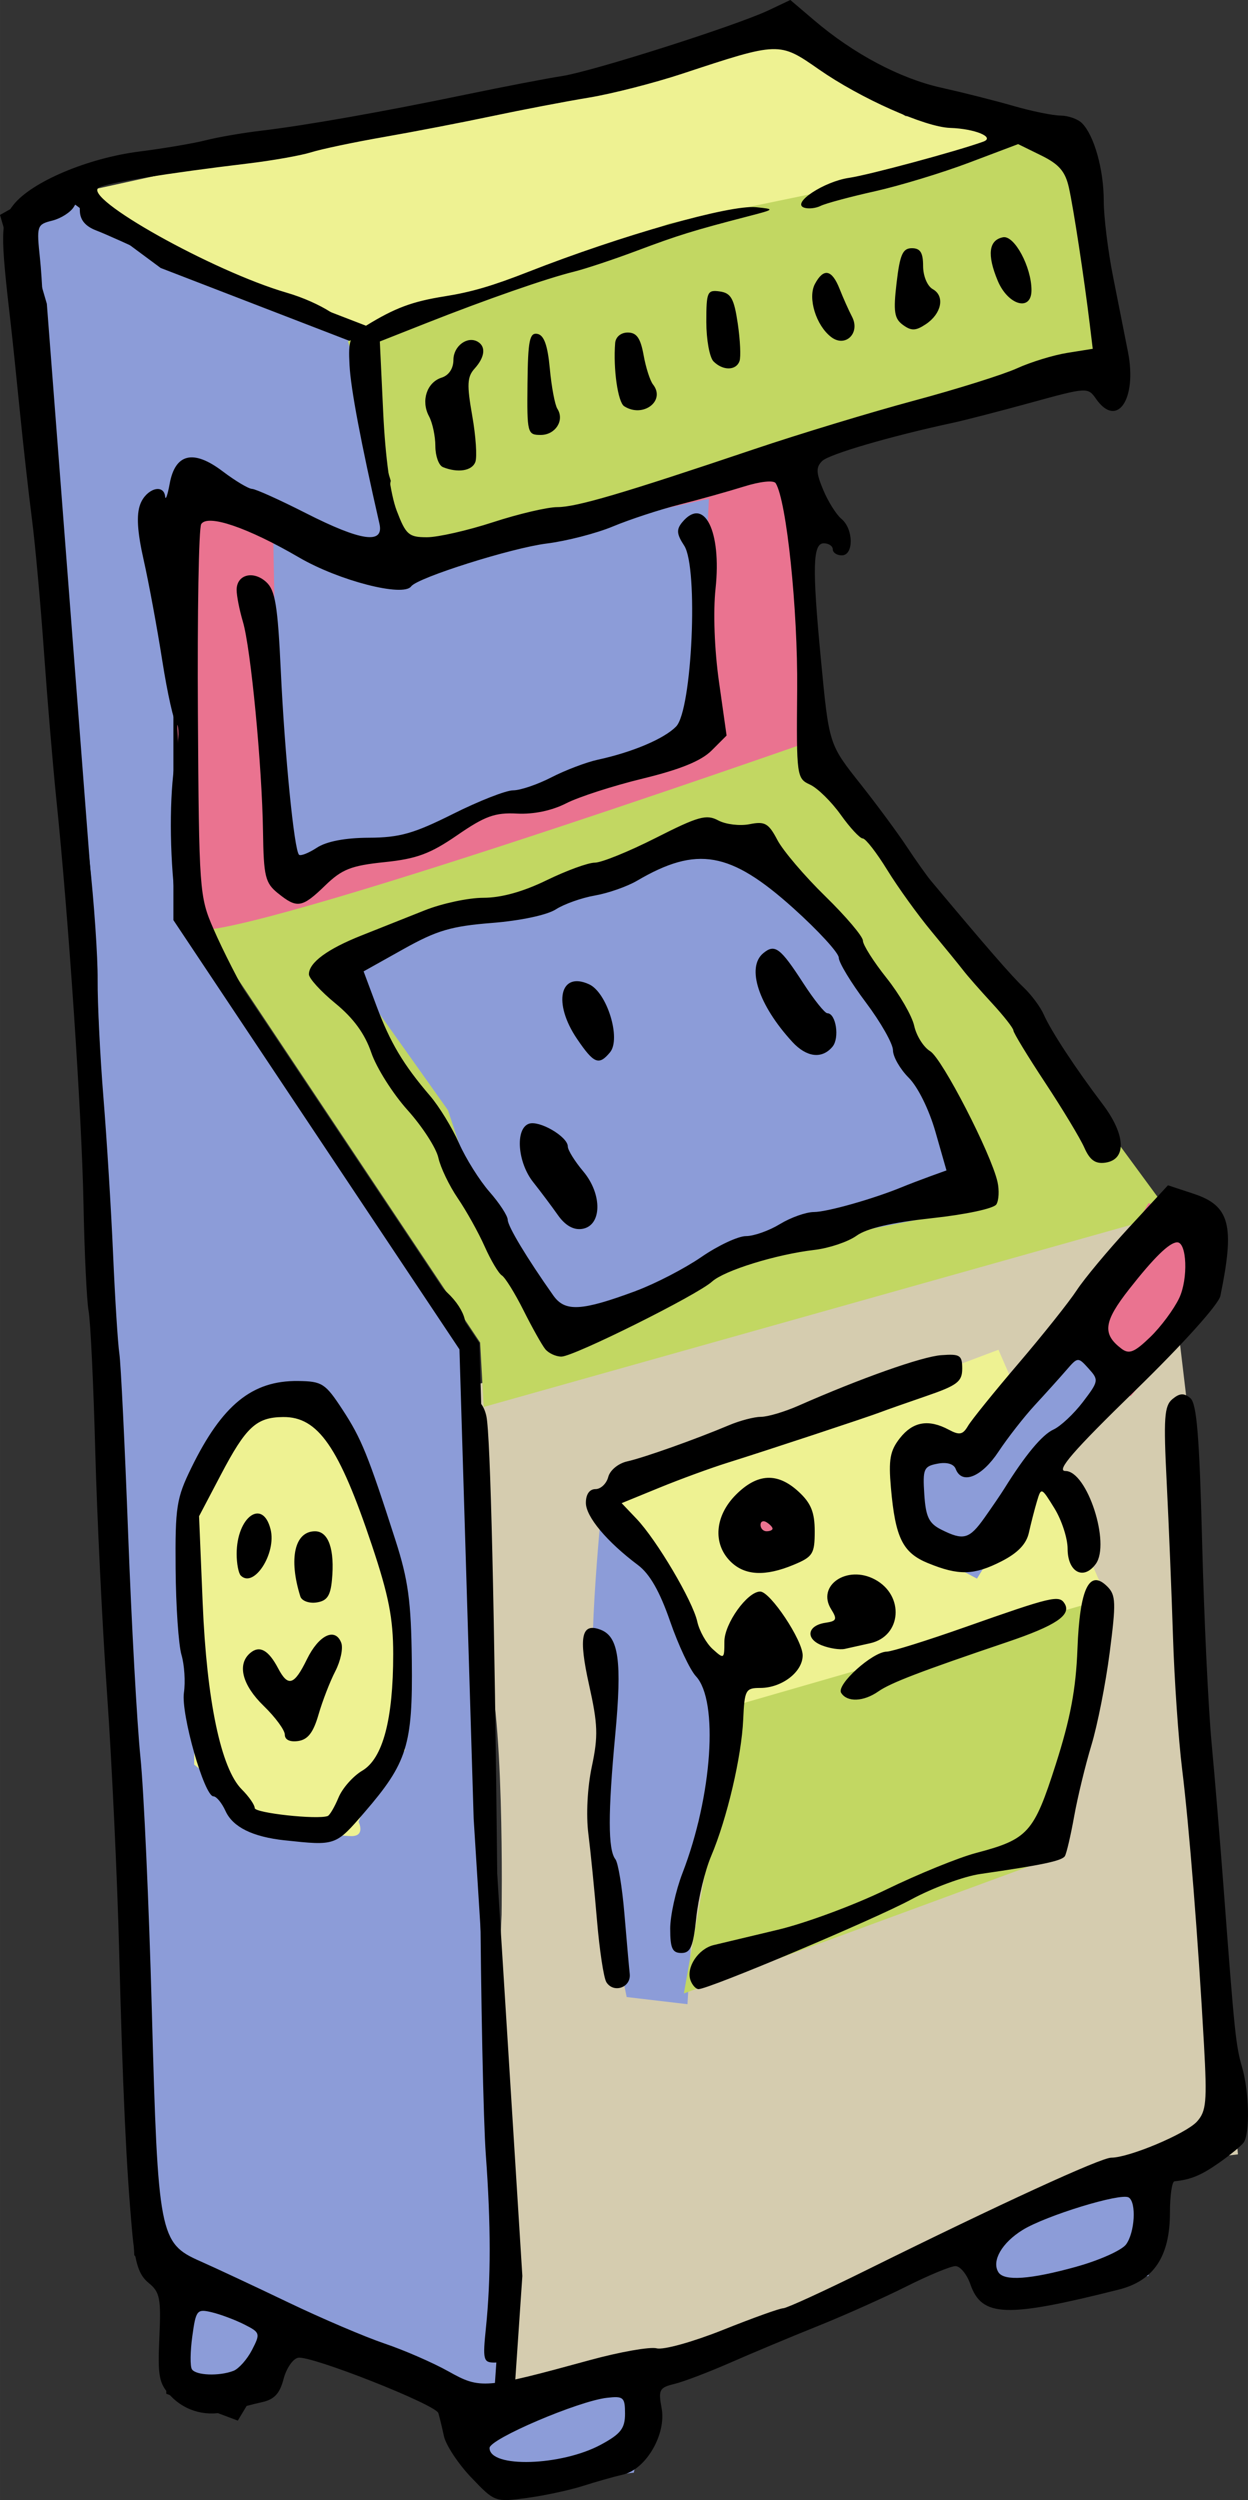 <?xml version="1.0" encoding="UTF-8" standalone="no"?>
<!-- Created with Inkscape (http://www.inkscape.org/) -->

<svg
   xmlns:osb="http://www.openswatchbook.org/uri/2009/osb"
   xmlns:dc="http://purl.org/dc/elements/1.1/"
   xmlns:cc="http://creativecommons.org/ns#"
   xmlns:rdf="http://www.w3.org/1999/02/22-rdf-syntax-ns#"
   xmlns:svg="http://www.w3.org/2000/svg"
   xmlns="http://www.w3.org/2000/svg"
   xmlns:sodipodi="http://sodipodi.sourceforge.net/DTD/sodipodi-0.dtd"
   xmlns:inkscape="http://www.inkscape.org/namespaces/inkscape"
   width="17.548mm"
   height="35.14mm"
   viewBox="0 0 62.177 124.512"
   id="svg5726"
   version="1.1"
   inkscape:version="0.91 r13725"
   sodipodi:docname="Entertainment03.svg">
  <rect x="0" y="0" width="62.177" height="124.512" fill="#333333" stroke="none"/>
  <defs
     id="defs5728">
    <linearGradient
       id="linearGradient6039"
       osb:paint="solid">
      <stop
         style="stop-color:#ffffff;stop-opacity:1;"
         offset="0"
         id="stop6041" />
    </linearGradient>
    <linearGradient
       id="linearGradient6031"
       osb:paint="solid">
      <stop
         style="stop-color:#c2d762;stop-opacity:1;"
         offset="0"
         id="stop6033" />
    </linearGradient>
    <linearGradient
       id="linearGradient6013"
       osb:paint="solid">
      <stop
         style="stop-color:#ea7390;stop-opacity:1;"
         offset="0"
         id="stop6015" />
    </linearGradient>
    <linearGradient
       id="linearGradient5997"
       osb:paint="solid">
      <stop
         style="stop-color:#8c9cd8;stop-opacity:1;"
         offset="0"
         id="stop5999" />
    </linearGradient>
    <linearGradient
       id="linearGradient5989"
       osb:paint="solid">
      <stop
         style="stop-color:#eef292;stop-opacity:1;"
         offset="0"
         id="stop5991" />
    </linearGradient>
    <linearGradient
       id="linearGradient5981"
       osb:paint="solid">
      <stop
         style="stop-color:#d5ccaf;stop-opacity:1;"
         offset="0"
         id="stop5983" />
    </linearGradient>
  </defs>
  <sodipodi:namedview
     id="base"
     pagecolor="#ffffff"
     bordercolor="#666666"
     borderopacity="1.0"
     inkscape:pageopacity="0.0"
     inkscape:pageshadow="2"
     inkscape:zoom="1.3576719"
     inkscape:cx="133.78432"
     inkscape:cy="-88.575348"
     inkscape:document-units="px"
     inkscape:current-layer="layer1"
     showgrid="false"
     inkscape:window-width="1425"
     inkscape:window-height="1028"
     inkscape:window-x="57"
     inkscape:window-y="24"
     inkscape:window-maximized="0"
     fit-margin-top="0"
     fit-margin-left="0"
     fit-margin-right="0"
     fit-margin-bottom="0" />
  <g
     inkscape:groupmode="layer"
     id="layer2"
     inkscape:label="Layer 2"
     transform="translate(-253.9,-30.754)" />
  <g
     inkscape:label="Layer 1"
     inkscape:groupmode="layer"
     id="layer1"
     transform="translate(-253.9,-30.754)">
    <g
       id="g6116">
      <path
         inkscape:connector-curvature="0"
         id="path6110"
         d="m 277.465,99.756 34.371,-9.261 1.247,10.507 0,9.083 1.247,13.891 1.247,14.069 -6.055,0.712 -7.836,3.562 c 0,0 -10.685,5.699 -11.398,5.521 -0.712,-0.178 -11.042,1.959 -11.042,1.959 0,0 -0.534,-10.151 -0.712,-11.22 -0.178,-1.069 0.356,-12.466 0.356,-12.466 0,0 0.178,-10.864 -0.89,-13.001 -1.069,-2.137 -0.534,-13.357 -0.534,-13.357 z"
         style="fill:url(#linearGradient5981);fill-rule:evenodd;stroke:none;stroke-width:1px;stroke-linecap:butt;stroke-linejoin:miter;stroke-opacity:1" />
      <path
         inkscape:connector-curvature="0"
         id="path6106"
         d="m 272.122,48.11 17.097,-6.589 11.042,-2.315 5.699,-2.493 -6.946,-0.178 -6.055,-3.74 -13.713,2.849 -23.508,5.165 6.233,2.671 z"
         style="fill:url(#linearGradient5989);fill-rule:evenodd;stroke:none;stroke-width:1px;stroke-linecap:butt;stroke-linejoin:miter;stroke-opacity:1" />
      <path
         inkscape:connector-curvature="0"
         id="path6104"
         d="m 284.232,105.277 19.412,-7.302 5.521,12.644 -18.7,5.877 z"
         style="fill:url(#linearGradient5989);fill-rule:evenodd;stroke:none;stroke-width:1px;stroke-linecap:butt;stroke-linejoin:miter;stroke-opacity:1" />
      <path
         inkscape:connector-curvature="0"
         id="path6082"
         d="m 254.491,41.699 2.849,-1.603 4.808,3.562 10.151,3.918 1.781,12.11 -9.795,-4.274 c 0,0 -2.493,0.534 -2.315,1.247 0.178,0.712 1.069,8.37 1.069,8.37 l 0,11.398 14.247,21.371 0.712,23.508 1.425,22.796 -0.534,7.836 -10.685,-5.699 -2.671,4.452 -2.849,-1.069 0,-5.165 -1.603,-1.603 -3.028,-66.784 -2.315,-30.097 z"
         style="fill:url(#linearGradient5997);fill-rule:evenodd;stroke:#000000;stroke-width:1px;stroke-linecap:butt;stroke-linejoin:miter;stroke-opacity:1" />
      <path
         inkscape:connector-curvature="0"
         id="path6084"
         d="m 290.466,116.141 -5.165,-9.439 -1.425,-0.89 c 0,0 -0.89,8.905 -0.178,9.083 0.712,0.178 -0.178,7.658 -0.178,7.658 l 1.603,7.658 3.028,0.356 0.534,-9.083 z"
         style="fill:url(#linearGradient5997);fill-rule:evenodd;stroke:none;stroke-width:1px;stroke-linecap:butt;stroke-linejoin:miter;stroke-opacity:1" />
      <path
         inkscape:connector-curvature="0"
         id="path6086"
         d="m 277.287,150.334 8.726,-1.247 -0.178,3.028 -0.356,1.781 -6.055,0.712 -2.315,-1.425 z"
         style="fill:url(#linearGradient5997);fill-rule:evenodd;stroke:none;stroke-width:1px;stroke-linecap:butt;stroke-linejoin:miter;stroke-opacity:1" />
      <path
         inkscape:connector-curvature="0"
         id="path6088"
         d="m 302.398,142.498 c 0.712,0 3.206,-2.137 3.206,-2.137 l 6.589,-1.959 -1.069,3.918 0,1.781 -7.836,1.247 z"
         style="fill:url(#linearGradient5997);fill-rule:evenodd;stroke:none;stroke-width:1px;stroke-linecap:butt;stroke-linejoin:miter;stroke-opacity:1" />
      <path
         inkscape:connector-curvature="0"
         id="path6090"
         d="m 271.232,47.754 16.028,-5.877 10.329,-2.137 7.836,-2.315 2.671,2.315 1.247,9.617 -16.741,4.096 -16.206,4.096 -3.918,1.603 0.89,-4.452 z"
         style="fill:url(#linearGradient6031);fill-rule:evenodd;stroke:none;stroke-width:1px;stroke-linecap:butt;stroke-linejoin:miter;stroke-opacity:1" />
      <path
         inkscape:connector-curvature="0"
         id="path6092"
         d="m 290.822,115.606 18.521,-5.343 -2.493,12.823 -18.878,6.946 1.603,-9.083 z"
         style="fill:url(#linearGradient6031);fill-rule:evenodd;stroke:none;stroke-width:1px;stroke-linecap:butt;stroke-linejoin:miter;stroke-opacity:1" />
      <path
         inkscape:connector-curvature="0"
         id="path6094"
         d="m 263.574,76.248 20.837,-6.946 10.151,-2.493 0.712,3.028 10.507,12.644 6.411,8.726 -34.193,9.617 -0.178,-3.206 z"
         style="fill:url(#linearGradient6031);fill-rule:evenodd;stroke:none;stroke-width:1px;stroke-linecap:butt;stroke-linejoin:miter;stroke-opacity:1" />
      <path
         inkscape:connector-curvature="0"
         id="path6096"
         d="m 263.218,55.946 c -0.178,-0.712 9.617,2.849 9.617,2.849 l 21.015,-4.808 0.356,13.713 c 0,0 -30.453,10.685 -30.81,9.261 -0.356,-1.425 -1.069,-19.234 -1.069,-19.234 l 1.425,-1.781 z"
         style="fill:url(#linearGradient6013);fill-rule:evenodd;stroke:none;stroke-width:1px;stroke-linecap:butt;stroke-linejoin:miter;stroke-opacity:1" />
      <path
         inkscape:connector-curvature="0"
         id="path6098"
         d="m 307.206,97.263 3.028,3.028 3.918,-4.808 0.356,-3.918 -3.384,-0.89 z"
         style="fill:url(#linearGradient6013);fill-rule:evenodd;stroke:none;stroke-width:1px;stroke-linecap:butt;stroke-linejoin:miter;stroke-opacity:1" />
      <path
         inkscape:connector-curvature="0"
         id="path6100"
         d="m 293.137,107.948 -2.315,0.356 0,-2.315 1.959,-1.069 0.712,2.315 z"
         style="fill:url(#linearGradient6013);fill-rule:evenodd;stroke:none;stroke-width:1px;stroke-linecap:butt;stroke-linejoin:miter;stroke-opacity:1" />
      <path
         inkscape:connector-curvature="0"
         id="path6102"
         d="m 299.548,103.14 3.028,0.178 c 0,0 2.315,-4.274 3.918,-5.165 1.603,-0.89 0.356,-0.712 0.356,-0.712 l 2.849,3.206 -3.74,2.493 -1.959,3.918 -1.425,2.315 -3.028,-1.603 -0.712,-3.562 z"
         style="fill:url(#linearGradient5997);fill-rule:evenodd;stroke:none;stroke-width:1px;stroke-linecap:butt;stroke-linejoin:miter;stroke-opacity:1" />
      <path
         inkscape:connector-curvature="0"
         id="path6108"
         d="m 268.204,100.647 2.137,1.069 1.781,3.562 1.603,6.946 0.356,5.699 -1.425,1.247 -0.89,2.315 c 0,0 0.356,0.712 -0.356,0.712 -0.712,0 -4.096,-0.534 -4.096,-0.534 l -3.74,-3.028 0,-5.699 -0.178,-8.548 2.671,-3.206 z"
         style="fill:url(#linearGradient5989);fill-rule:evenodd;stroke:none;stroke-width:1px;stroke-linecap:butt;stroke-linejoin:miter;stroke-opacity:1" />
      <path
         inkscape:connector-curvature="0"
         id="path6112"
         d="m 271.41,79.276 4.63,-3.028 4.274,0 8.726,-3.74 2.671,0.534 4.63,5.877 4.096,6.589 2.493,5.343 -7.302,1.425 -4.096,1.069 -5.343,2.671 -4.808,1.781 -4.274,-9.083 -0.89,-2.671 z"
         style="fill:url(#linearGradient5997);fill-rule:evenodd;stroke:none;stroke-width:1px;stroke-linecap:butt;stroke-linejoin:miter;stroke-opacity:1" />
      <path
         inkscape:connector-curvature="0"
         id="path6114"
         d="m 288.685,67.166 0.534,-11.576 -14.425,3.206 -7.302,-2.315 0.356,18.521 z"
         style="fill:url(#linearGradient5997);fill-rule:evenodd;stroke:none;stroke-width:1px;stroke-linecap:butt;stroke-linejoin:miter;stroke-opacity:1" />
      <path
         sodipodi:nodetypes="ccccscssccsssscssssssssssssscssscsssssssssssssssscscsccssscssscccccssssscsccscscssscsssccscssccssssssscscssssssscssscssccsscssssscsssccssssccscccssscsscssssscsscssssssscsscsssscscsssssssssscsccssssscsscscccscsscsccscccsscsssssccssscssscscsccssssssssscssscscsssssscssscsscsscsccsssscscsssssccsscsssssccsssscsssccssccccccsscsccccsscccscsscccscscccsssscsscssscscscssscscsssssscsccccssscssccssccccsssccscsssssssssssssccssssssccsscssccsssccsscssssssssssscsssscsscssssccssssssssssccscsssccccccsssssssccssscsscssccsscsssscssssscsscsccsssscsscssscscscccsccsssssccssss"
         inkscape:connector-curvature="0"
         id="path5962"
         d="m 277.376,154.137 c -0.649,-0.682 -1.259,-1.607 -1.358,-2.056 -0.098,-0.449 -0.223,-0.966 -0.278,-1.149 -0.126,-0.423 -6.351,-2.88 -6.987,-2.757 -0.261,0.05 -0.588,0.528 -0.727,1.062 -0.186,0.719 -0.464,1.017 -1.069,1.149 -0.45,0.098 -1.167,0.288 -1.594,0.421 -1.096,0.343 -2.217,0.062 -2.975,-0.745 -0.568,-0.604 -0.637,-0.968 -0.549,-2.895 0.089,-1.95 0.028,-2.263 -0.535,-2.719 -0.489,-0.397 -0.678,-0.983 -0.82,-2.55 -0.294,-3.235 -0.466,-6.953 -0.649,-14.034 -0.094,-3.63 -0.364,-9.367 -0.601,-12.75 -0.236,-3.382 -0.502,-8.85 -0.59,-12.15 -0.088,-3.3 -0.237,-6.413 -0.33,-6.919 -0.094,-0.505 -0.209,-2.935 -0.256,-5.4 -0.085,-4.411 -0.743,-14.2 -1.351,-20.081 -0.17,-1.65 -0.448,-4.957 -0.617,-7.35 -0.169,-2.393 -0.438,-5.362 -0.598,-6.6 -0.16,-1.238 -0.433,-3.667 -0.606,-5.4 -0.173,-1.732 -0.37,-3.623 -0.437,-4.2 -0.547,-4.721 -0.537,-5.227 0.118,-6.056 0.906,-1.148 3.7,-2.33 6.275,-2.657 1.214,-0.154 2.7,-0.406 3.303,-0.56 0.603,-0.154 1.838,-0.368 2.746,-0.475 2.241,-0.266 6.054,-0.938 10.2,-1.799 1.897,-0.394 4.058,-0.809 4.8,-0.923 1.531,-0.234 8.695,-2.515 10.315,-3.284 l 1.069,-0.507 1.18,1.005 c 1.969,1.678 4.282,2.905 6.336,3.362 1.073,0.239 2.692,0.648 3.6,0.91 0.907,0.262 1.963,0.478 2.346,0.48 0.383,0.002 0.865,0.172 1.07,0.379 0.606,0.608 1.083,2.309 1.083,3.861 0,0.796 0.209,2.497 0.464,3.78 0.255,1.283 0.59,2.973 0.744,3.755 0.462,2.349 -0.544,3.828 -1.589,2.336 -0.411,-0.586 -0.443,-0.585 -3.242,0.184 -1.555,0.427 -3.3,0.878 -3.877,1.002 -3.1,0.665 -6.19,1.567 -6.53,1.907 -0.315,0.315 -0.305,0.581 0.055,1.441 0.242,0.58 0.651,1.23 0.908,1.443 0.605,0.503 0.618,1.814 0.017,1.814 -0.247,0 -0.45,-0.135 -0.45,-0.3 0,-0.165 -0.203,-0.3 -0.45,-0.3 -0.547,0 -0.578,1.199 -0.149,5.7 0.416,4.355 0.393,4.284 2.007,6.323 0.793,1.002 1.815,2.386 2.271,3.074 0.456,0.689 0.999,1.455 1.206,1.702 2.75,3.285 4.034,4.762 4.618,5.314 0.387,0.365 0.839,0.972 1.006,1.35 0.366,0.83 1.589,2.691 2.93,4.46 1.156,1.526 1.216,2.769 0.139,2.922 -0.496,0.07 -0.77,-0.126 -1.046,-0.75 -0.206,-0.465 -1.085,-1.922 -1.953,-3.237 -0.868,-1.315 -1.579,-2.483 -1.579,-2.595 0,-0.112 -0.479,-0.723 -1.065,-1.359 -0.586,-0.635 -1.227,-1.366 -1.425,-1.624 -0.198,-0.258 -0.917,-1.139 -1.597,-1.959 -0.68,-0.819 -1.671,-2.195 -2.201,-3.056 -0.53,-0.861 -1.078,-1.566 -1.218,-1.566 -0.14,0 -0.635,-0.532 -1.099,-1.183 -0.464,-0.65 -1.151,-1.324 -1.526,-1.497 -0.667,-0.307 -0.681,-0.411 -0.643,-4.742 0.035,-3.987 -0.528,-9.393 -1.069,-10.269 -0.1,-0.161 -0.762,-0.092 -1.588,0.166 -0.78,0.244 -2.228,0.649 -3.218,0.9 -0.99,0.252 -2.475,0.74 -3.3,1.084 -0.825,0.345 -2.31,0.728 -3.3,0.852 -1.758,0.22 -6.444,1.701 -6.757,2.135 -0.392,0.543 -3.603,-0.285 -5.583,-1.439 -2.56,-1.493 -4.561,-2.174 -4.877,-1.662 -0.122,0.197 -0.196,4.441 -0.165,9.431 0.055,8.847 0.074,9.114 0.774,10.723 0.975,2.241 3.183,6.165 3.72,6.611 0.24,0.2 0.437,0.5 0.437,0.667 0,0.319 -1.787,-1.589 -1.795,-1.916 -0.003,-0.104 -0.617,-0.978 -1.366,-1.942 -0.749,-0.964 -1.435,-2.047 -1.525,-2.408 -0.09,-0.36 -0.402,-0.717 -0.692,-0.793 -0.404,-0.106 -0.574,-0.58 -0.725,-2.022 -0.264,-2.521 -0.228,-5.249 0.089,-6.895 0.143,-0.742 0.152,-1.417 0.02,-1.5 -0.132,-0.083 -0.452,-1.501 -0.711,-3.151 -0.259,-1.65 -0.677,-3.909 -0.928,-5.02 -0.318,-1.407 -0.369,-2.25 -0.17,-2.775 0.296,-0.778 1.171,-1.046 1.241,-0.38 0.022,0.206 0.123,-0.083 0.225,-0.642 0.275,-1.506 1.182,-1.72 2.633,-0.622 0.634,0.48 1.296,0.876 1.472,0.88 0.176,0.005 1.382,0.548 2.68,1.208 2.752,1.399 3.903,1.564 3.666,0.525 -0.926,-4.055 -1.428,-6.714 -1.49,-7.89 -0.069,-1.289 0.006,-1.469 0.825,-1.972 1.432,-0.881 2.296,-1.204 3.9,-1.459 1.349,-0.214 2.378,-0.515 4.2,-1.229 4.633,-1.815 10.037,-3.346 11.334,-3.212 0.946,0.098 0.939,0.106 -0.384,0.449 -2.74,0.71 -3.495,0.944 -5.55,1.715 -1.155,0.434 -2.572,0.905 -3.15,1.048 -1.366,0.337 -4.351,1.377 -7.308,2.544 l -2.358,0.931 0.169,3.555 c 0.106,2.225 0.358,4.049 0.673,4.875 0.456,1.195 0.599,1.32 1.504,1.32 0.55,0 2.034,-0.338 3.298,-0.75 1.264,-0.412 2.703,-0.75 3.198,-0.75 0.954,0 3.242,-0.674 9.823,-2.891 2.228,-0.751 5.802,-1.835 7.944,-2.411 2.142,-0.575 4.454,-1.301 5.138,-1.612 0.684,-0.312 1.813,-0.658 2.508,-0.769 l 1.264,-0.202 -0.15,-1.232 c -0.28,-2.303 -0.802,-5.729 -1.035,-6.782 -0.18,-0.816 -0.488,-1.176 -1.382,-1.615 l -1.15,-0.565 -2.444,0.923 c -1.344,0.508 -3.456,1.149 -4.694,1.426 -1.238,0.276 -2.453,0.603 -2.7,0.726 -0.247,0.123 -0.621,0.162 -0.831,0.087 -0.632,-0.226 0.999,-1.301 2.251,-1.483 0.979,-0.143 5.367,-1.326 6.68,-1.801 0.61,-0.221 -0.412,-0.645 -1.65,-0.685 -1.257,-0.041 -4.471,-1.473 -6.537,-2.913 -1.983,-1.382 -1.979,-1.382 -6.813,0.215 -1.403,0.463 -3.495,0.998 -4.65,1.189 -1.155,0.19 -3.315,0.603 -4.8,0.917 -1.485,0.314 -3.915,0.783 -5.4,1.042 -1.485,0.259 -3.121,0.603 -3.635,0.764 -0.514,0.161 -1.932,0.412 -3.15,0.558 -4.028,0.483 -7.006,0.964 -7.427,1.199 -0.882,0.493 5.688,4.169 9.357,5.236 1.67,0.486 3.212,1.47 2.858,1.825 -0.108,0.109 -0.604,-0.013 -1.102,-0.27 -0.497,-0.257 -1.556,-0.681 -2.353,-0.942 -0.797,-0.261 -1.874,-0.668 -2.394,-0.904 -0.52,-0.236 -1.03,-0.43 -1.134,-0.43 -0.104,0 -1.167,-0.465 -2.364,-1.032 -1.196,-0.568 -2.543,-1.172 -2.991,-1.343 -0.553,-0.21 -0.819,-0.531 -0.825,-0.993 -0.008,-0.578 -0.053,-0.607 -0.296,-0.191 -0.158,0.27 -0.643,0.581 -1.078,0.69 -0.768,0.193 -0.786,0.249 -0.61,1.908 0.099,0.94 0.202,3.044 0.228,4.675 0.026,1.631 0.158,3.454 0.294,4.05 0.273,1.199 0.68,5.556 1.181,12.635 0.181,2.558 0.522,6.405 0.757,8.55 0.235,2.145 0.42,4.845 0.411,6 -0.009,1.155 0.121,3.788 0.288,5.85 0.167,2.062 0.384,5.572 0.481,7.8 0.097,2.228 0.237,4.455 0.312,4.95 0.074,0.495 0.272,4.545 0.439,9 0.167,4.455 0.442,9.45 0.611,11.1 0.169,1.65 0.425,7.32 0.568,12.6 0.304,11.212 0.381,11.61 2.407,12.506 0.752,0.332 2.729,1.257 4.394,2.055 1.665,0.798 3.825,1.72 4.8,2.049 0.975,0.329 2.406,0.952 3.181,1.386 1.589,0.889 1.798,0.872 7.029,-0.559 1.506,-0.412 3.011,-0.678 3.345,-0.59 0.336,0.088 1.809,-0.322 3.3,-0.918 1.481,-0.592 2.831,-1.077 3,-1.077 0.169,0 2.042,-0.859 4.163,-1.908 6.654,-3.293 11.662,-5.592 12.182,-5.592 0.888,0 3.725,-1.194 4.271,-1.798 0.463,-0.512 0.507,-0.99 0.35,-3.819 -0.296,-5.314 -0.736,-10.863 -1.09,-13.733 -0.183,-1.485 -0.388,-4.455 -0.455,-6.6 -0.068,-2.145 -0.209,-5.595 -0.313,-7.667 -0.163,-3.227 -0.122,-3.824 0.285,-4.162 0.361,-0.299 0.575,-0.311 0.89,-0.05 0.321,0.266 0.454,1.89 0.589,7.162 0.096,3.75 0.306,8.235 0.468,9.967 0.162,1.732 0.435,5.04 0.609,7.35 0.537,7.15 0.601,7.769 0.915,8.848 0.354,1.215 0.396,3.316 0.075,3.752 -0.121,0.165 -0.672,0.618 -1.225,1.006 -0.886,0.622 -1.406,0.838 -2.22,0.921 -0.124,0.013 -0.225,0.716 -0.225,1.563 0,2.177 -0.808,3.39 -2.548,3.829 -5.624,1.416 -6.825,1.373 -7.396,-0.267 -0.173,-0.496 -0.507,-0.902 -0.742,-0.902 -0.235,0 -1.336,0.456 -2.446,1.013 -1.11,0.557 -3.098,1.446 -4.418,1.975 -1.32,0.529 -3.277,1.348 -4.35,1.819 -1.073,0.471 -2.324,0.948 -2.782,1.059 -0.757,0.184 -0.815,0.293 -0.644,1.207 0.243,1.297 -0.775,3.048 -1.924,3.31 -0.44,0.1 -1.34,0.355 -2,0.566 -0.66,0.211 -1.917,0.48 -2.792,0.598 -1.58,0.213 -1.601,0.205 -2.772,-1.025 z m 6.464,-1.635 c 0.987,-0.533 1.2,-0.807 1.2,-1.542 0,-0.816 -0.078,-0.885 -0.9,-0.791 -1.433,0.164 -5.85,2.052 -5.85,2.5 0,1.008 3.572,0.901 5.55,-0.167 z m -18.313,-3.673 c 0.267,-0.102 0.684,-0.571 0.927,-1.041 0.425,-0.822 0.41,-0.87 -0.386,-1.272 -0.455,-0.229 -1.181,-0.502 -1.613,-0.605 -0.742,-0.178 -0.795,-0.113 -0.974,1.189 -0.104,0.757 -0.114,1.498 -0.022,1.646 0.191,0.31 1.355,0.356 2.067,0.083 z m 42.007,-5.191 c 1.144,-0.317 2.255,-0.816 2.469,-1.107 0.438,-0.599 0.522,-2.098 0.131,-2.339 -0.391,-0.242 -4.128,0.903 -5.287,1.62 -1.033,0.638 -1.552,1.542 -1.207,2.101 0.283,0.458 1.587,0.366 3.895,-0.274 z m -29.425,3.052 c 0.251,-2.437 0.25,-5.15 -0.005,-8.625 -0.121,-1.65 -0.248,-7.793 -0.282,-13.65 -0.034,-5.857 -0.164,-11.693 -0.29,-12.967 -0.165,-1.67 -0.127,-2.44 0.136,-2.756 0.266,-0.321 0.278,-0.6 0.043,-1.038 -0.176,-0.33 -0.321,-1.385 -0.321,-2.346 0,-0.961 -0.134,-2.215 -0.299,-2.788 -0.164,-0.573 -0.223,-1.28 -0.13,-1.573 0.262,-0.827 0.96,-0.627 1.171,0.336 0.203,0.924 0.408,9.653 0.544,23.132 0.046,4.537 0.253,10.207 0.461,12.6 0.225,2.588 0.298,5.778 0.182,7.875 -0.181,3.252 -0.242,3.525 -0.792,3.525 -0.547,0 -0.581,-0.144 -0.418,-1.725 z m 5.998,-17.228 c -0.131,-0.212 -0.341,-1.604 -0.466,-3.092 -0.125,-1.488 -0.318,-3.418 -0.428,-4.289 -0.119,-0.936 -0.048,-2.307 0.173,-3.35 0.321,-1.515 0.302,-2.094 -0.139,-4.073 -0.532,-2.392 -0.382,-3.108 0.576,-2.74 0.903,0.346 1.072,1.562 0.729,5.232 -0.366,3.908 -0.364,5.724 0.008,6.199 0.136,0.174 0.339,1.397 0.449,2.717 0.111,1.32 0.23,2.665 0.265,2.989 0.075,0.683 -0.808,0.991 -1.169,0.408 z m 4.2,-0.073 c -0.243,-0.634 0.37,-1.577 1.148,-1.766 0.376,-0.091 1.812,-0.434 3.191,-0.761 1.379,-0.327 3.809,-1.227 5.4,-2 1.591,-0.773 3.606,-1.594 4.476,-1.824 2.602,-0.687 2.884,-1 3.975,-4.407 0.731,-2.283 1.007,-3.749 1.083,-5.75 0.114,-3.02 0.59,-4.014 1.49,-3.113 0.425,0.425 0.438,0.8 0.116,3.289 -0.2,1.545 -0.61,3.619 -0.91,4.609 -0.3,0.99 -0.687,2.584 -0.859,3.542 -0.172,0.958 -0.381,1.851 -0.463,1.985 -0.146,0.236 -1.132,0.444 -4.214,0.889 -0.825,0.119 -2.377,0.692 -3.45,1.273 -1.811,0.981 -10.071,4.461 -10.589,4.461 -0.127,0 -0.304,-0.192 -0.394,-0.427 z m -1.017,-2.57 c 0,-0.658 0.275,-1.907 0.61,-2.775 1.485,-3.84 1.811,-8.587 0.673,-9.808 -0.298,-0.32 -0.877,-1.552 -1.288,-2.739 -0.512,-1.481 -1.012,-2.357 -1.595,-2.795 -1.557,-1.167 -2.601,-2.413 -2.601,-3.104 0,-0.425 0.181,-0.683 0.478,-0.683 0.263,0 0.549,-0.271 0.636,-0.603 0.089,-0.34 0.502,-0.679 0.947,-0.778 0.829,-0.184 3.404,-1.099 5.074,-1.803 0.542,-0.229 1.258,-0.416 1.591,-0.416 0.333,0 1.173,-0.249 1.865,-0.554 3.105,-1.368 6.144,-2.443 7.109,-2.516 0.941,-0.071 1.05,-0.002 1.05,0.671 0,0.648 -0.245,0.834 -1.8,1.368 -0.99,0.34 -2.002,0.696 -2.25,0.792 -0.595,0.231 -5.752,1.935 -7.65,2.528 -0.825,0.258 -2.348,0.815 -3.384,1.239 l -1.884,0.771 0.739,0.776 c 1.008,1.058 2.803,4.094 3.029,5.123 0.102,0.463 0.447,1.078 0.768,1.369 0.565,0.511 0.583,0.5 0.583,-0.375 0,-0.894 1.143,-2.49 1.784,-2.49 0.501,0 2.116,2.425 2.116,3.178 0,0.826 -1.037,1.622 -2.113,1.622 -0.732,0 -0.784,0.097 -0.85,1.575 -0.083,1.853 -0.806,4.934 -1.596,6.797 -0.308,0.727 -0.643,2.111 -0.743,3.075 -0.151,1.442 -0.282,1.753 -0.74,1.753 -0.45,0 -0.557,-0.231 -0.557,-1.197 z m -19.2,-4.412 c -1.607,-0.173 -2.589,-0.658 -2.955,-1.461 -0.183,-0.401 -0.453,-0.73 -0.601,-0.73 -0.456,0 -1.626,-4.108 -1.471,-5.164 0.079,-0.539 0.024,-1.386 -0.122,-1.883 -0.146,-0.497 -0.278,-2.423 -0.292,-4.281 -0.025,-3.09 0.042,-3.518 0.783,-5.033 1.534,-3.135 3.031,-4.352 5.318,-4.324 1.199,0.015 1.355,0.115 2.213,1.425 0.941,1.435 1.278,2.267 2.641,6.509 0.635,1.978 0.779,3.034 0.813,6 0.049,4.199 -0.225,5.076 -2.359,7.548 -1.441,1.669 -1.432,1.666 -3.969,1.393 z m 2.674,-2.128 c 0.193,-0.467 0.726,-1.07 1.184,-1.341 1.026,-0.606 1.542,-2.55 1.542,-5.812 0,-1.77 -0.224,-2.912 -1.06,-5.411 -1.64,-4.903 -2.683,-6.408 -4.427,-6.39 -1.333,0.013 -1.848,0.491 -3.1,2.874 l -1.086,2.066 0.181,4.35 c 0.202,4.847 0.911,8.219 1.945,9.253 0.356,0.356 0.647,0.775 0.647,0.932 0,0.246 3.12,0.586 3.636,0.396 0.102,-0.038 0.344,-0.451 0.538,-0.918 z m -2.674,-3.134 c 0,-0.227 -0.472,-0.87 -1.05,-1.43 -1.081,-1.047 -1.341,-2.085 -0.665,-2.646 0.463,-0.384 0.901,-0.139 1.381,0.771 0.497,0.943 0.801,0.847 1.435,-0.45 0.592,-1.211 1.41,-1.603 1.71,-0.821 0.102,0.266 -0.031,0.903 -0.296,1.415 -0.265,0.512 -0.64,1.482 -0.835,2.156 -0.259,0.898 -0.531,1.251 -1.017,1.321 -0.409,0.059 -0.663,-0.062 -0.663,-0.316 z m 0.773,-6.884 c -0.591,-1.883 -0.284,-3.246 0.732,-3.246 0.674,0 0.988,0.908 0.842,2.433 -0.075,0.79 -0.248,1.038 -0.773,1.113 -0.372,0.053 -0.732,-0.082 -0.801,-0.3 z m -2.967,-1.04 c -0.113,-0.113 -0.206,-0.598 -0.206,-1.076 0,-1.849 1.298,-2.79 1.69,-1.226 0.3,1.195 -0.833,2.953 -1.484,2.302 z m 29.911,5.841 c -0.252,-0.407 1.559,-2.043 2.272,-2.053 0.254,-0.003 2.014,-0.554 3.911,-1.223 4.326,-1.525 4.679,-1.609 4.95,-1.171 0.351,0.568 -0.435,1.096 -2.85,1.913 -4.32,1.461 -5.818,2.035 -6.424,2.459 -0.741,0.519 -1.564,0.552 -1.859,0.074 z m -0.967,-2.368 c -0.83,-0.329 -0.719,-0.989 0.189,-1.123 0.555,-0.082 0.593,-0.173 0.279,-0.676 -0.737,-1.18 0.797,-2.221 2.181,-1.48 1.484,0.794 1.335,2.826 -0.233,3.175 -0.449,0.1 -1.019,0.227 -1.266,0.282 -0.247,0.055 -0.765,-0.025 -1.15,-0.178 z m -4.55,-4.179 c -0.89,-0.89 -0.774,-2.272 0.277,-3.323 1.072,-1.072 2.076,-1.117 3.129,-0.141 0.61,0.565 0.794,1.021 0.794,1.965 0,1.12 -0.093,1.269 -1.04,1.664 -1.431,0.598 -2.45,0.544 -3.16,-0.165 z m 2.1,-1.632 c 0,-0.073 -0.135,-0.216 -0.3,-0.318 -0.165,-0.102 -0.3,-0.042 -0.3,0.132 0,0.175 0.135,0.318 0.3,0.318 0.165,0 0.3,-0.059 0.3,-0.132 z m 7.748,1.721 c -1.267,-0.521 -1.631,-1.257 -1.851,-3.753 -0.124,-1.407 -0.044,-1.85 0.448,-2.475 0.649,-0.825 1.427,-0.958 2.437,-0.418 0.53,0.283 0.697,0.25 0.955,-0.189 0.172,-0.293 1.306,-1.697 2.521,-3.119 1.214,-1.422 2.517,-3.058 2.895,-3.636 0.378,-0.578 1.556,-1.99 2.617,-3.14 l 1.93,-2.09 1.279,0.422 c 1.806,0.596 2.059,1.563 1.332,5.086 -0.088,0.425 -1.864,2.397 -4.256,4.725 -3.088,3.006 -3.946,3.996 -3.463,3.996 1.079,8e-5 2.256,3.609 1.51,4.63 -0.61,0.834 -1.402,0.405 -1.402,-0.76 0,-0.522 -0.296,-1.428 -0.657,-2.013 -0.652,-1.055 -0.659,-1.058 -0.874,-0.335 -0.119,0.4 -0.298,1.098 -0.398,1.549 -0.124,0.564 -0.552,1.011 -1.364,1.425 -1.372,0.7 -2.133,0.719 -3.659,0.093 z m 2.812,-2.264 c 0.38,-0.536 0.826,-1.191 0.99,-1.455 1.04,-1.668 1.882,-2.679 2.443,-2.935 0.354,-0.162 1.014,-0.779 1.466,-1.371 0.792,-1.039 0.802,-1.098 0.288,-1.667 -0.529,-0.585 -0.538,-0.584 -1.114,0.082 -0.319,0.369 -1.022,1.15 -1.562,1.734 -0.54,0.585 -1.357,1.631 -1.817,2.325 -0.836,1.263 -1.822,1.66 -2.13,0.857 -0.096,-0.251 -0.442,-0.351 -0.905,-0.262 -0.687,0.131 -0.742,0.259 -0.66,1.523 0.073,1.124 0.229,1.45 0.84,1.758 1.114,0.561 1.401,0.483 2.16,-0.588 z m 9.699,-10.937 c 0.456,-0.961 0.385,-2.802 -0.108,-2.779 -0.391,0.018 -1.148,0.759 -2.379,2.326 -1.276,1.624 -1.357,2.237 -0.391,2.97 0.383,0.291 0.644,0.186 1.432,-0.573 0.53,-0.51 1.18,-1.385 1.446,-1.944 z m -31.587,2.537 c -0.166,-0.206 -0.652,-1.074 -1.081,-1.929 -0.429,-0.855 -0.914,-1.636 -1.077,-1.737 -0.163,-0.101 -0.55,-0.752 -0.859,-1.446 -0.309,-0.694 -0.911,-1.773 -1.337,-2.398 -0.426,-0.624 -0.862,-1.532 -0.968,-2.017 -0.107,-0.485 -0.797,-1.553 -1.534,-2.373 -0.737,-0.82 -1.551,-2.108 -1.808,-2.862 -0.319,-0.937 -0.885,-1.714 -1.788,-2.453 -0.726,-0.595 -1.32,-1.247 -1.32,-1.449 0,-0.581 0.92,-1.259 2.625,-1.935 0.866,-0.344 2.281,-0.906 3.144,-1.25 0.863,-0.344 2.179,-0.625 2.925,-0.625 0.889,2.9e-4 1.975,-0.301 3.152,-0.875 0.988,-0.481 2.067,-0.875 2.4,-0.875 0.332,0 1.699,-0.555 3.037,-1.233 2.119,-1.074 2.52,-1.187 3.112,-0.87 0.374,0.2 1.075,0.284 1.559,0.188 0.765,-0.153 0.946,-0.05 1.388,0.79 0.28,0.531 1.352,1.791 2.384,2.798 1.031,1.007 1.875,2.003 1.875,2.212 0,0.209 0.531,1.046 1.179,1.86 0.648,0.814 1.268,1.886 1.377,2.382 0.109,0.496 0.466,1.064 0.794,1.262 0.598,0.362 3.041,5.102 3.357,6.513 0.092,0.414 0.067,0.916 -0.057,1.117 -0.127,0.206 -1.524,0.505 -3.213,0.687 -2.005,0.217 -3.239,0.504 -3.753,0.873 -0.421,0.303 -1.366,0.621 -2.1,0.707 -1.905,0.223 -4.486,1.022 -5.102,1.58 -0.745,0.674 -6.892,3.734 -7.502,3.734 -0.279,0 -0.642,-0.169 -0.808,-0.375 z m 4.525,-2.898 c 0.961,-0.357 2.428,-1.116 3.259,-1.688 0.831,-0.572 1.83,-1.039 2.22,-1.039 0.39,0 1.151,-0.269 1.691,-0.599 0.54,-0.329 1.302,-0.599 1.692,-0.6 0.654,-9e-4 2.962,-0.654 4.39,-1.242 0.33,-0.136 0.964,-0.378 1.408,-0.539 l 0.808,-0.292 -0.548,-1.915 c -0.319,-1.115 -0.876,-2.243 -1.333,-2.7 -0.432,-0.432 -0.785,-1.048 -0.785,-1.369 0,-0.321 -0.608,-1.392 -1.35,-2.38 -0.743,-0.988 -1.35,-1.991 -1.35,-2.229 0,-0.238 -1.02,-1.349 -2.266,-2.469 -3.142,-2.823 -4.799,-3.114 -7.784,-1.365 -0.495,0.29 -1.44,0.621 -2.1,0.736 -0.66,0.115 -1.536,0.426 -1.948,0.691 -0.436,0.281 -1.76,0.563 -3.177,0.675 -2.039,0.162 -2.749,0.372 -4.414,1.303 l -1.985,1.11 0.641,1.718 c 0.681,1.825 1.335,2.923 2.67,4.481 0.454,0.53 1.103,1.591 1.442,2.358 0.339,0.767 1.023,1.856 1.519,2.422 0.496,0.565 0.905,1.192 0.908,1.392 0.005,0.33 0.955,1.907 2.269,3.768 0.586,0.829 1.399,0.785 4.123,-0.226 z m -3.896,-3.779 c -0.304,-0.432 -0.856,-1.168 -1.227,-1.636 -0.777,-0.978 -0.905,-2.644 -0.223,-2.905 0.513,-0.197 1.948,0.637 1.948,1.131 0,0.179 0.345,0.734 0.766,1.235 0.97,1.152 0.935,2.726 -0.064,2.869 -0.426,0.061 -0.837,-0.177 -1.2,-0.694 z m 0.959,-8.768 c -1.213,-1.785 -0.861,-3.387 0.597,-2.722 0.897,0.408 1.606,2.713 1.044,3.39 -0.555,0.668 -0.801,0.568 -1.641,-0.668 z m 10.723,0.145 c -1.682,-1.829 -2.298,-3.708 -1.447,-4.414 0.578,-0.479 0.848,-0.277 1.997,1.497 0.532,0.821 1.07,1.493 1.196,1.493 0.43,0 0.62,1.228 0.258,1.664 -0.521,0.628 -1.291,0.536 -2.004,-0.239 z m -17.619,13.603 c -0.248,-0.479 -0.671,-1.092 -0.941,-1.362 -0.27,-0.27 -0.754,-1.183 -1.076,-2.031 -0.502,-1.322 -0.516,-1.483 -0.095,-1.133 0.27,0.224 0.741,0.889 1.048,1.477 0.307,0.589 0.972,1.453 1.478,1.921 0.966,0.893 1.231,2 0.478,2 -0.243,0 -0.645,-0.392 -0.893,-0.872 z m -5.649,-9.076 c -0.294,-0.514 -0.473,-0.995 -0.399,-1.069 0.205,-0.205 1.155,1.353 1.037,1.7 -0.057,0.167 -0.344,-0.117 -0.638,-0.631 z m -2.357,-11.926 c -0.635,-0.514 -0.712,-0.831 -0.745,-3.075 -0.048,-3.285 -0.608,-9.127 -1.002,-10.45 -0.171,-0.576 -0.312,-1.289 -0.312,-1.584 0,-0.759 0.822,-0.981 1.469,-0.396 0.455,0.412 0.578,1.158 0.733,4.461 0.196,4.157 0.664,8.883 0.905,9.124 0.077,0.077 0.477,-0.079 0.888,-0.348 0.481,-0.315 1.404,-0.493 2.59,-0.498 1.534,-0.007 2.237,-0.206 4.192,-1.184 1.292,-0.647 2.641,-1.176 2.998,-1.176 0.357,0 1.218,-0.292 1.912,-0.65 0.695,-0.357 1.736,-0.752 2.313,-0.877 1.72,-0.372 3.303,-1.043 3.896,-1.652 0.799,-0.82 1.116,-7.918 0.403,-9.007 -0.378,-0.577 -0.397,-0.805 -0.098,-1.166 1.089,-1.312 1.967,0.434 1.66,3.302 -0.125,1.166 -0.056,3.04 0.17,4.638 l 0.38,2.682 -0.745,0.745 c -0.518,0.518 -1.563,0.944 -3.43,1.398 -1.477,0.359 -3.195,0.914 -3.818,1.233 -0.712,0.364 -1.622,0.554 -2.449,0.511 -1.095,-0.057 -1.594,0.123 -2.973,1.073 -1.347,0.928 -2.026,1.18 -3.626,1.345 -1.663,0.172 -2.122,0.353 -2.958,1.163 -1.153,1.118 -1.4,1.158 -2.353,0.386 z m 8.217,-21.225 c -0.206,-0.083 -0.375,-0.554 -0.375,-1.046 0,-0.492 -0.142,-1.161 -0.317,-1.486 -0.411,-0.768 -0.108,-1.689 0.632,-1.924 0.359,-0.114 0.585,-0.455 0.585,-0.883 0,-0.696 0.71,-1.215 1.227,-0.895 0.401,0.248 0.333,0.769 -0.172,1.328 -0.371,0.41 -0.391,0.801 -0.118,2.349 0.18,1.021 0.249,2.059 0.154,2.307 -0.169,0.441 -0.874,0.551 -1.616,0.251 z m 4.215,-4.162 c 0.023,-2.144 0.104,-2.546 0.494,-2.472 0.33,0.063 0.511,0.568 0.619,1.736 0.084,0.906 0.253,1.804 0.376,1.995 0.368,0.574 -0.097,1.302 -0.83,1.302 -0.664,0 -0.686,-0.084 -0.659,-2.561 z m 4.817,1.131 c -0.314,-0.202 -0.551,-1.865 -0.449,-3.145 0.025,-0.307 0.286,-0.525 0.628,-0.525 0.442,0 0.636,0.278 0.789,1.125 0.111,0.619 0.322,1.277 0.469,1.462 0.645,0.818 -0.503,1.684 -1.437,1.083 z m 4.453,-2.23 c -0.198,-0.198 -0.36,-1.085 -0.36,-1.971 0,-1.497 0.048,-1.604 0.672,-1.515 0.557,0.08 0.71,0.353 0.894,1.596 0.122,0.825 0.161,1.669 0.087,1.875 -0.171,0.475 -0.825,0.483 -1.293,0.015 z m 5.865,-1.212 c -0.76,-0.577 -1.184,-1.956 -0.814,-2.648 0.432,-0.807 0.845,-0.725 1.228,0.245 0.179,0.454 0.458,1.078 0.62,1.388 0.424,0.812 -0.328,1.551 -1.034,1.015 z m 3.57,-0.608 c -0.431,-0.315 -0.484,-0.664 -0.315,-2.099 0.165,-1.406 0.304,-1.721 0.761,-1.721 0.419,0 0.559,0.222 0.559,0.885 0,0.5 0.209,1.002 0.481,1.154 0.618,0.346 0.443,1.224 -0.35,1.749 -0.501,0.332 -0.717,0.338 -1.136,0.032 z m 4.723,-2.2 c -0.54,-1.293 -0.45,-2.027 0.266,-2.165 0.563,-0.108 1.416,1.478 1.416,2.635 0,1.085 -1.168,0.758 -1.682,-0.47 z"
         style="fill:#000000" />
    </g>
  </g>
</svg>
